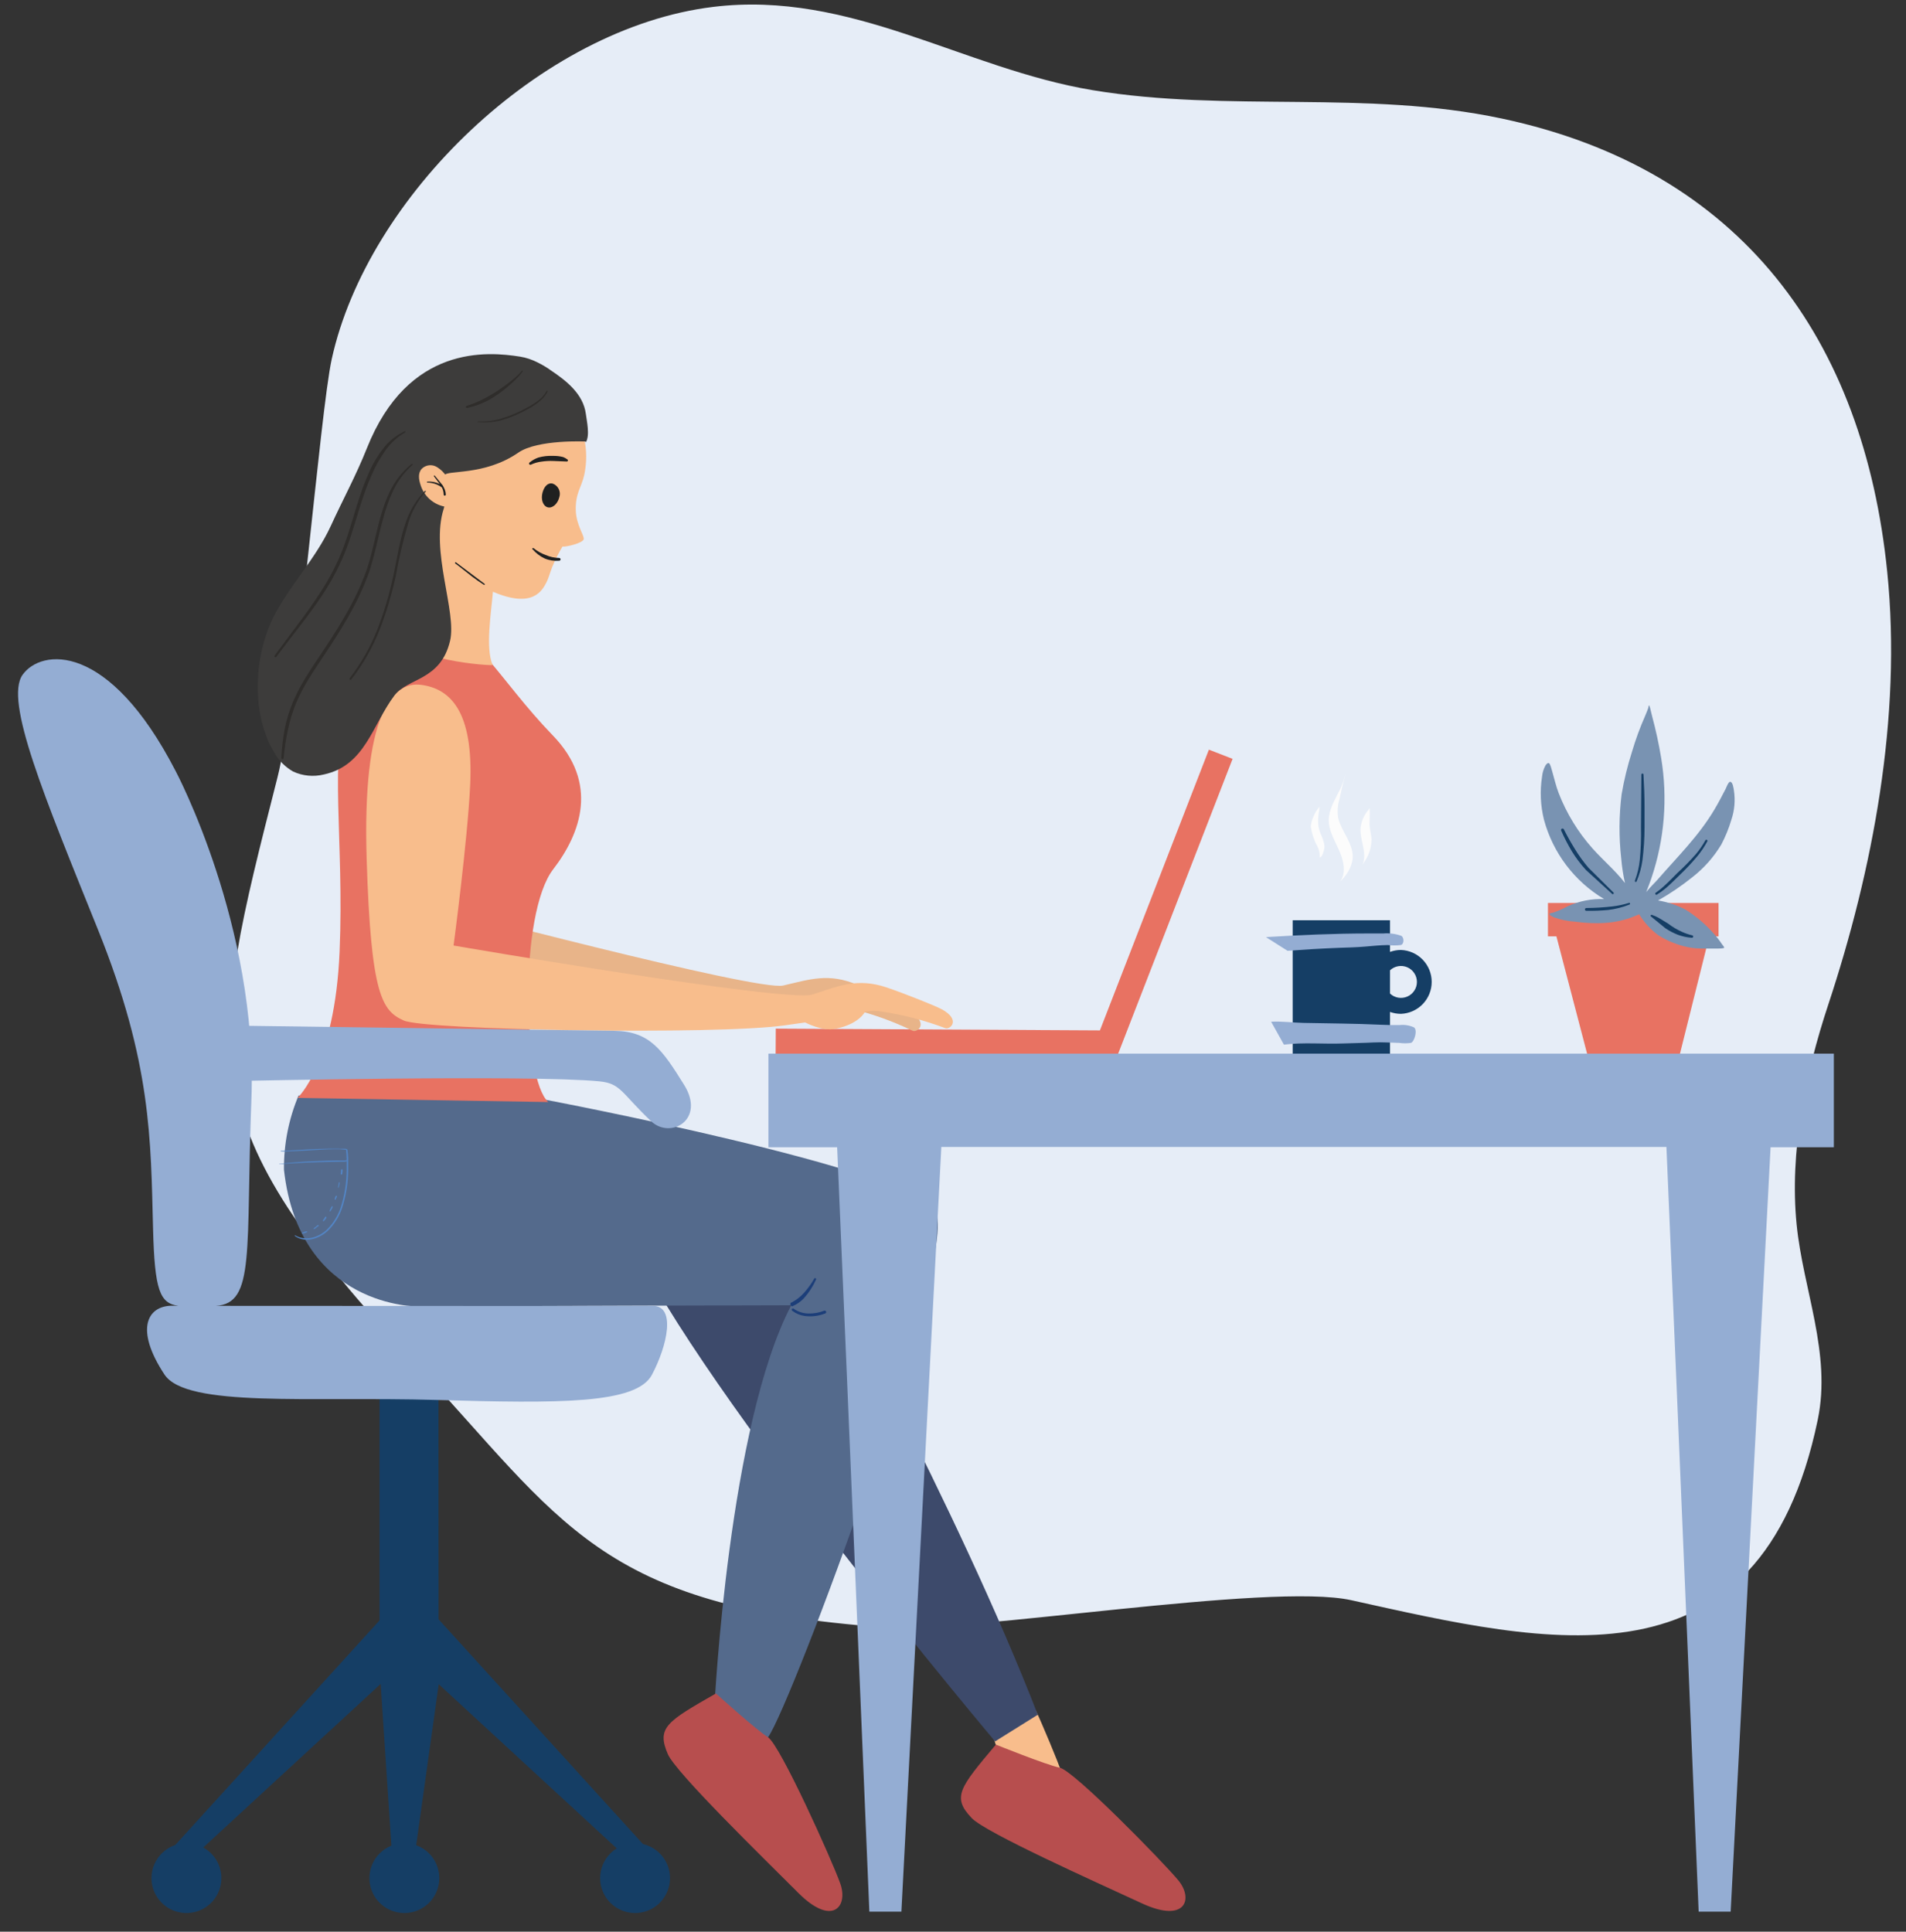 <?xml version="1.0" encoding="UTF-8"?> <svg xmlns="http://www.w3.org/2000/svg" width="3271" height="3315" viewBox="0 0 3271 3315" fill="none"><rect x="0" y="0" width="3271" height="3315" fill="#333333" stroke="none"/> <g clip-path="url(#clip0)"> <path fill-rule="evenodd" clip-rule="evenodd" d="M476.12 1334.41C510.557 1199.49 548.955 709.256 569.356 615.981C630.647 337.592 927.671 47.861 1223.95 11.825C1460.58 -16.924 1652.46 117.661 1875.13 154.746C2107.28 193.343 2344.6 153.861 2577.46 203.451C2989.93 291.26 3198.56 584.139 3238.76 981.054C3264.3 1231.44 3213.61 1494.42 3137.5 1724.3C3098.03 1843.54 3070.96 1977.32 3083.29 2101.38C3094.41 2213.13 3143.25 2322.43 3119.59 2436.29C3020.88 2911.74 2656.44 2820.75 2319.18 2746.13C2179.11 2714.95 1661.24 2802.99 1517 2792.59C1027.03 2757.32 966.028 2611.81 711.588 2338.54C323.527 1921.78 355.037 1810.9 476.12 1334.41Z" fill="#E6EDF7"></path> <path fill-rule="evenodd" clip-rule="evenodd" d="M2385.5 1705.03C2389.39 1708.69 2394.27 1711.13 2399.54 1712.05C2404.8 1712.97 2410.22 1712.33 2415.13 1710.21C2420.04 1708.09 2424.22 1704.58 2427.15 1700.11C2430.09 1695.65 2431.65 1690.42 2431.65 1685.08C2431.65 1679.73 2430.09 1674.5 2427.15 1670.04C2424.22 1665.57 2420.04 1662.06 2415.13 1659.94C2410.22 1657.82 2404.8 1657.18 2399.54 1658.1C2394.27 1659.02 2389.39 1661.46 2385.5 1665.12V1705.03ZM2385.5 1633.56C2391.51 1631.34 2397.87 1630.21 2404.29 1630.22C2418.46 1630.77 2431.86 1636.79 2441.7 1647.01C2451.53 1657.23 2457.02 1670.86 2457.02 1685.03C2457.02 1699.21 2451.53 1712.84 2441.7 1723.06C2431.86 1733.28 2418.46 1739.29 2404.29 1739.85C2397.88 1739.85 2391.53 1738.74 2385.5 1736.59V1808.56H2218.46V1579.21H2385.5V1633.56Z" fill="#153E65"></path> <path fill-rule="evenodd" clip-rule="evenodd" d="M2209.61 1631.64C2238.51 1629.55 2267.24 1627.8 2296.22 1626.63C2311.59 1626.05 2327.2 1625.8 2342.49 1624.46C2355.6 1623.38 2368.38 1621.96 2381.57 1621.79C2389.01 1622.67 2396.52 1622.67 2403.96 1621.79C2410.14 1620.04 2409.72 1608.6 2404.79 1605.93C2394.89 1602.41 2384.36 1601.05 2373.89 1601.92C2365.54 1601.92 2357.19 1601.92 2348.83 1601.92C2290.37 1601.92 2231.16 1604.51 2172.61 1608.18L2209.61 1631.64ZM2203.43 1792.7C2236.84 1788.44 2271.33 1791.95 2305.07 1790.69C2322.61 1790.03 2340.07 1789.86 2357.6 1788.94C2372.3 1788.19 2386.75 1789.44 2401.37 1789.69C2408.01 1790.65 2414.76 1790.65 2421.41 1789.69C2427.34 1787.69 2433.19 1767.57 2426.59 1763.06C2418.75 1759.5 2410.09 1758.14 2401.53 1759.13C2391.01 1759.13 2380.57 1759.13 2370.13 1758.55C2325.45 1756.38 2280.85 1756.38 2236.5 1755.38C2218.13 1754.96 2199.92 1752.37 2181.47 1753.37L2203.43 1792.7Z" fill="#94ADD3"></path> <path fill-rule="evenodd" clip-rule="evenodd" d="M2264.9 1471.92C2265.36 1464.93 2263.83 1457.95 2260.47 1451.8C2254.91 1441.39 2251.21 1430.09 2249.53 1418.4C2250.83 1407.28 2255.06 1396.7 2261.81 1387.76L2263.65 1385.34C2263.65 1385.34 2264.4 1383.92 2264.4 1384.34C2264.27 1388.61 2263.77 1392.85 2262.9 1397.03C2261.85 1404.34 2261.85 1411.76 2262.9 1419.07C2264.82 1431.43 2274.09 1442.7 2272.75 1455.73C2272 1460.45 2270.47 1465.02 2268.24 1469.25L2264.9 1471.92ZM2338.64 1483.44C2347 1460.9 2332.05 1440.53 2335.3 1417.82C2336.6 1410.12 2339.44 1402.77 2343.66 1396.2C2344.99 1394.11 2346.66 1392.27 2348.08 1390.27L2349.42 1388.1C2349.42 1387.68 2350.25 1386.34 2350.34 1386.84C2351.42 1395.61 2350.34 1404.96 2350.34 1413.9C2350.34 1422.83 2353.59 1431.93 2353.76 1441.11C2353.58 1453.96 2349.69 1466.49 2342.57 1477.18L2338.64 1483.44ZM2300.56 1511.83C2308.91 1500.06 2306.74 1483.61 2302.57 1470.67C2295.05 1447.63 2276.93 1425.42 2280.94 1399.87C2283.52 1383.17 2293.55 1367.56 2300.81 1352.61C2303.18 1347.49 2305.13 1342.18 2306.66 1336.75C2307.16 1335.16 2307.58 1333.58 2307.99 1331.99C2308.41 1330.4 2308.83 1329.07 2308.66 1329.82C2305.07 1343.35 2301.73 1356.79 2298.97 1370.48C2295.58 1381.27 2294.75 1392.71 2296.55 1403.88C2302.23 1427.76 2324.7 1449.46 2321.11 1475.68C2319.83 1482.93 2317.19 1489.87 2313.34 1496.14C2309.8 1502.01 2305.5 1507.4 2300.56 1512.17L2299.89 1513.08L2300.31 1512.42L2300.56 1511.83Z" fill="#FCFCFC"></path> <path fill-rule="evenodd" clip-rule="evenodd" d="M2671.04 1606.85H2656.51V1549.57H2949.32V1606.85H2933.37L2883.01 1808.56H2723.82L2671.04 1606.85Z" fill="#E87262"></path> <path fill-rule="evenodd" clip-rule="evenodd" d="M2788.72 1515.34C2785.61 1501.45 2783.46 1487.36 2782.28 1473.17C2778.16 1436.6 2778.39 1399.66 2782.95 1363.13C2787.16 1338.42 2793.11 1314.04 2800.74 1290.16C2806.94 1269.1 2814.5 1248.46 2823.37 1228.38C2825.29 1223.95 2827.05 1219.44 2828.72 1214.93C2829.22 1213.51 2828.72 1210.84 2830.39 1210.59C2831 1211.99 2831.47 1213.44 2831.81 1214.93C2833.06 1219.69 2834.06 1224.45 2835.32 1229.21C2841.66 1252.67 2846.82 1276.44 2850.77 1300.43C2862.3 1369.61 2856.56 1440.56 2834.06 1506.99C2831.22 1515.34 2828.3 1523.02 2825.13 1530.87C2831.81 1522.52 2839.83 1515.09 2844.92 1509.24C2879.08 1469.92 2915.08 1434.85 2941.97 1389.68C2948.98 1377.99 2955.16 1365.89 2961.51 1353.78C2962.35 1352.11 2966.19 1341.51 2969.19 1341.67C2973.95 1341.67 2975.21 1353.86 2975.71 1356.79C2978.25 1373.6 2976.73 1390.77 2971.28 1406.88C2966.95 1421.52 2961.18 1435.7 2954.08 1449.21C2941.03 1470.98 2924.03 1490.12 2903.97 1505.65C2885.57 1520.41 2866.02 1533.67 2845.51 1545.31C2849.05 1545.83 2852.56 1546.53 2856.03 1547.4C2868.71 1550.29 2880.95 1554.84 2892.44 1560.92C2910.4 1572.02 2926.61 1585.73 2940.55 1601.58C2945.82 1607.31 2950.63 1613.45 2954.91 1619.95C2955.66 1621.12 2959 1624.71 2959 1626.21C2959 1627.72 2950.24 1627.8 2949.57 1627.8C2939.46 1627.8 2929.36 1627.8 2919.33 1627.8C2909.3 1627.69 2899.31 1626.34 2889.6 1623.79C2874.29 1619.84 2859.67 1613.56 2846.26 1605.17C2832.96 1595.39 2821.7 1583.11 2813.1 1569.02L2804.75 1572.45C2772.43 1585.8 2737.94 1586.22 2703.19 1581.71C2690.83 1580.89 2678.64 1578.39 2666.95 1574.28C2665.03 1573.36 2658.6 1570.78 2659.1 1567.77C2661.43 1567.03 2663.8 1566.42 2666.2 1565.93C2674.81 1562.86 2683.19 1559.15 2691.25 1554.83C2710.6 1546.16 2731.7 1542.07 2752.89 1542.89C2702.17 1512.64 2665.18 1463.87 2649.74 1406.88C2643.71 1382.64 2642.58 1357.43 2646.4 1332.74C2647.04 1326.1 2649 1319.66 2652.17 1313.79C2653 1312.37 2656.01 1308.36 2658.35 1309.7C2660.68 1311.03 2662.94 1320.88 2663.86 1323.89C2667.45 1336.25 2670.29 1348.94 2674.88 1360.88C2688.47 1395.97 2708.27 1428.32 2733.34 1456.39C2751.55 1476.68 2772.1 1493.88 2788.72 1515.34Z" fill="#7993B2"></path> <path fill-rule="evenodd" clip-rule="evenodd" d="M2808.68 1512.5C2813.6 1500.92 2816.97 1488.73 2818.7 1476.27C2821.04 1457.68 2822.24 1438.97 2822.29 1420.24C2822.29 1408.14 2822.29 1395.95 2822.29 1383.84C2822.29 1365.64 2821.45 1347.44 2820.45 1329.24C2820.45 1329 2820.4 1328.76 2820.31 1328.54C2820.22 1328.33 2820.08 1328.13 2819.91 1327.97C2819.74 1327.8 2819.53 1327.67 2819.31 1327.59C2819.09 1327.51 2818.85 1327.47 2818.61 1327.48C2818.37 1327.49 2818.14 1327.55 2817.92 1327.65C2817.7 1327.76 2817.5 1327.9 2817.34 1328.08C2817.18 1328.26 2817.05 1328.47 2816.97 1328.69C2816.89 1328.92 2816.85 1329.16 2816.86 1329.4L2816.19 1420.16C2816.61 1438.69 2815.91 1457.23 2814.11 1475.68C2812.91 1487.85 2810.1 1499.82 2805.75 1511.25C2805.6 1511.65 2805.61 1512.09 2805.76 1512.49C2805.91 1512.89 2806.21 1513.22 2806.59 1513.42C2806.99 1513.56 2807.43 1513.54 2807.81 1513.37C2808.2 1513.2 2808.51 1512.89 2808.68 1512.5V1512.5ZM2769.01 1531.7L2726.08 1489.21C2717.61 1479.28 2709.93 1468.69 2703.11 1457.56C2696.26 1446.54 2689.83 1435.27 2683.82 1423.25C2683.53 1422.65 2683.02 1422.19 2682.39 1421.97C2681.76 1421.75 2681.08 1421.79 2680.48 1422.08C2680.18 1422.21 2679.9 1422.41 2679.67 1422.65C2679.45 1422.89 2679.27 1423.18 2679.15 1423.49C2679.04 1423.8 2678.98 1424.13 2679 1424.46C2679.01 1424.79 2679.09 1425.12 2679.23 1425.42C2684.6 1437.65 2690.73 1449.53 2697.6 1460.99C2704.65 1472.41 2712.76 1483.14 2721.82 1493.05L2766.67 1533.96C2766.98 1534.26 2767.4 1534.44 2767.84 1534.44C2768.27 1534.44 2768.69 1534.26 2769.01 1533.96C2769.15 1533.81 2769.27 1533.63 2769.35 1533.44C2769.43 1533.25 2769.48 1533.04 2769.48 1532.83C2769.48 1532.62 2769.43 1532.41 2769.35 1532.22C2769.27 1532.03 2769.15 1531.85 2769.01 1531.7V1531.7ZM2843.5 1535.13C2849.4 1531.53 2854.99 1527.46 2860.21 1522.94C2867.97 1516.26 2875.16 1508.83 2882.42 1501.81C2893.35 1491.43 2903.67 1480.41 2913.32 1468.83C2919.71 1461.06 2925.3 1452.67 2930.03 1443.79C2930.24 1443.35 2930.28 1442.85 2930.14 1442.39C2930 1441.92 2929.69 1441.53 2929.27 1441.28C2929.06 1441.17 2928.83 1441.09 2928.58 1441.07C2928.34 1441.04 2928.1 1441.06 2927.86 1441.13C2927.63 1441.2 2927.41 1441.32 2927.23 1441.47C2927.04 1441.63 2926.88 1441.82 2926.77 1442.03C2922.02 1450.61 2916.43 1458.7 2910.07 1466.16C2900.26 1477.29 2889.86 1487.88 2878.91 1497.89C2871.82 1504.99 2864.72 1512.42 2857.2 1519.26C2852.37 1523.88 2847.18 1528.09 2841.67 1531.87C2841.21 1532.16 2840.89 1532.61 2840.77 1533.14C2840.66 1533.66 2840.75 1534.21 2841.04 1534.67C2841.33 1535.12 2841.78 1535.44 2842.31 1535.56C2842.83 1535.68 2843.38 1535.58 2843.84 1535.29L2843.5 1535.13ZM2795.15 1549.57C2785.82 1552.51 2776.22 1554.52 2766.5 1555.58C2751.83 1557.26 2737.08 1558.15 2722.32 1558.25C2721.69 1558.28 2721.1 1558.54 2720.66 1558.99C2720.23 1559.44 2719.98 1560.05 2719.98 1560.68C2719.98 1561.3 2720.23 1561.89 2720.67 1562.33C2721.11 1562.77 2721.7 1563.01 2722.32 1563.01C2734.81 1563.25 2747.3 1562.77 2759.74 1561.59C2772.31 1560.14 2784.64 1557.02 2796.4 1552.33C2796.81 1552.16 2797.14 1551.84 2797.31 1551.43C2797.48 1551.02 2797.48 1550.57 2797.32 1550.16C2797.21 1549.97 2797.08 1549.82 2796.91 1549.69C2796.74 1549.56 2796.56 1549.47 2796.35 1549.41C2796.15 1549.36 2795.94 1549.34 2795.73 1549.37C2795.53 1549.4 2795.33 1549.47 2795.15 1549.57V1549.57ZM2833.73 1573.03L2857.78 1592.74C2864.57 1597.36 2871.85 1601.19 2879.5 1604.17C2887.17 1607.02 2895.22 1608.73 2903.38 1609.27C2903.66 1609.31 2903.94 1609.29 2904.21 1609.22C2904.47 1609.15 2904.73 1609.03 2904.95 1608.86C2905.17 1608.7 2905.35 1608.49 2905.49 1608.25C2905.63 1608.01 2905.73 1607.75 2905.76 1607.47C2905.8 1607.2 2905.79 1606.92 2905.72 1606.65C2905.65 1606.38 2905.53 1606.13 2905.36 1605.91C2905.19 1605.69 2904.98 1605.5 2904.75 1605.36C2904.51 1605.22 2904.24 1605.13 2903.97 1605.09C2898 1603.68 2892.18 1601.7 2886.6 1599.17C2878.24 1595.48 2870.36 1590.79 2863.13 1585.22C2857.7 1582.13 2852.52 1578.46 2846.93 1575.37C2843.14 1573.18 2839.14 1571.39 2834.98 1570.03C2834.79 1569.93 2834.59 1569.88 2834.37 1569.87C2834.16 1569.86 2833.95 1569.9 2833.75 1569.97C2833.56 1570.05 2833.38 1570.17 2833.23 1570.33C2833.08 1570.48 2832.97 1570.66 2832.9 1570.86C2832.8 1571.06 2832.75 1571.27 2832.74 1571.49C2832.73 1571.71 2832.76 1571.93 2832.84 1572.13C2832.92 1572.33 2833.04 1572.52 2833.19 1572.67C2833.34 1572.83 2833.53 1572.95 2833.73 1573.03V1573.03Z" fill="#153E65"></path> <path fill-rule="evenodd" clip-rule="evenodd" d="M1887.65 1768.24L2074.65 1286.49L2115.32 1302.27L1917.47 1811.99L1331.1 1808.81L1331.35 1765.23L1887.65 1768.24Z" fill="#E87262"></path> <path fill-rule="evenodd" clip-rule="evenodd" d="M1705.42 2984.04C1708.85 2991.56 1710.6 3004.33 1716.03 3010.68C1721.31 3014.99 1727.34 3018.3 1733.82 3020.45C1753.13 3029.38 1773.79 3035.02 1794.95 3037.15C1801.57 3038.1 1807.93 3040.37 1813.66 3043.82C1814.83 3044.41 1819.42 3046.83 1820.84 3046.16C1822.26 3045.49 1820.43 3043.16 1820.43 3042.99C1819.84 3040.07 1821.85 3041.65 1820.93 3038.81C1816.67 3026.37 1787.52 2955.32 1777.75 2935.79C1772.74 2925.43 1728.06 2903.56 1714.28 2904.23" fill="#F8BD8C"></path> <path fill-rule="evenodd" clip-rule="evenodd" d="M1393.32 2135.02C1393.32 2135.02 1643.29 2586.87 1781 2942.63L1707.76 2988.39C1707.76 2988.39 1204.82 2392.34 1081.39 2126.67" fill="#3D4A6B"></path> <path fill-rule="evenodd" clip-rule="evenodd" d="M935.4 1887.13C935.4 1887.13 1563.95 2006.1 1605.37 2078.33C1646.79 2150.55 1359.08 2923.77 1318.16 2981.21C1305.04 2999.41 1226.29 2925.77 1226.29 2925.77C1226.29 2925.77 1250.51 2444.94 1357.91 2239.97C1357.91 2239.97 899.571 2241.13 717.589 2241.97C717.589 2241.97 513.725 2245.31 487.334 2007.44C486.903 1963.71 495.43 1920.35 512.389 1880.03" fill="#546A8C"></path> <path fill-rule="evenodd" clip-rule="evenodd" d="M586.3 2006.52C585.84 2006.96 585.446 2007.47 585.131 2008.02C585.096 2008.24 585.096 2008.47 585.131 2008.69C585.131 2010.53 585.131 2012.37 584.63 2014.2C584.606 2014.38 584.619 2014.56 584.665 2014.73C584.711 2014.9 584.791 2015.06 584.9 2015.2C585.009 2015.34 585.144 2015.45 585.299 2015.54C585.453 2015.63 585.623 2015.68 585.799 2015.7C585.981 2015.74 586.168 2015.74 586.349 2015.7C586.53 2015.66 586.701 2015.58 586.85 2015.47C586.999 2015.36 587.124 2015.22 587.216 2015.06C587.309 2014.9 587.366 2014.72 587.386 2014.54C587.386 2012.7 587.971 2010.86 588.054 2009.03C588.095 2008.78 588.095 2008.52 588.054 2008.27C587.828 2007.67 587.549 2007.08 587.219 2006.52C587.219 2006.52 587.219 2006.52 587.219 2006.52H586.3ZM581.791 2028.98C581.577 2029.27 581.382 2029.58 581.206 2029.9V2030.57C581.206 2032.82 580.538 2034.99 580.037 2037.16C579.999 2037.26 579.987 2037.37 580 2037.48C580.014 2037.59 580.053 2037.69 580.115 2037.78C580.176 2037.86 580.258 2037.94 580.354 2037.99C580.449 2038.04 580.555 2038.06 580.663 2038.06C580.771 2038.06 580.877 2038.04 580.972 2037.99C581.068 2037.94 581.15 2037.86 581.211 2037.78C581.273 2037.69 581.312 2037.59 581.326 2037.48C581.339 2037.37 581.327 2037.26 581.289 2037.16C581.918 2035.25 582.42 2033.3 582.793 2031.32C582.88 2030.79 582.88 2030.26 582.793 2029.73C582.69 2029.36 582.551 2028.99 582.375 2028.65C582.375 2028.65 582.375 2028.65 582.375 2028.65L581.791 2028.98ZM576.779 2052.27C576.111 2052.27 576.78 2052.27 576.028 2052.27C575.309 2053.97 574.749 2055.73 574.357 2057.53C574.282 2057.78 574.29 2058.05 574.38 2058.29C574.471 2058.53 574.639 2058.73 574.859 2058.87C575.115 2058.94 575.386 2058.92 575.629 2058.81C575.872 2058.71 576.071 2058.52 576.195 2058.29C576.963 2056.77 577.633 2055.21 578.199 2053.61C578.199 2053.61 578.199 2053.61 578.199 2053.19C578.244 2053.1 578.267 2053 578.267 2052.9C578.267 2052.8 578.244 2052.7 578.199 2052.61C578.199 2052.02 578.199 2052.61 577.698 2052.11L576.779 2052.27ZM570.182 2069.64L569.096 2070.31C569.058 2070.5 569.058 2070.7 569.096 2070.89C567.76 2072.81 566.924 2074.98 565.755 2077.07C565.578 2077.28 565.482 2077.55 565.482 2077.82C565.482 2078.1 565.578 2078.36 565.755 2078.57C565.966 2078.75 566.232 2078.85 566.507 2078.85C566.782 2078.85 567.048 2078.75 567.259 2078.57C568.54 2076.55 569.711 2074.46 570.766 2072.31C570.803 2072.15 570.803 2071.98 570.766 2071.81C570.806 2071.31 570.806 2070.81 570.766 2070.31V2069.89C570.766 2069.89 570.265 2069.47 570.182 2069.97V2069.64ZM559.408 2087.84C558.824 2087.84 558.74 2087.84 558.239 2088.26C557.738 2088.68 555.817 2092.27 554.313 2094.02C554.125 2094.22 554.024 2094.49 554.032 2094.76C554.04 2095.03 554.156 2095.29 554.355 2095.48C554.554 2095.67 554.821 2095.77 555.095 2095.76C555.369 2095.76 555.628 2095.64 555.817 2095.44C557.491 2093.86 558.951 2092.06 560.16 2090.1C560.225 2089.77 560.225 2089.43 560.16 2089.09C560.16 2088.43 560.16 2088.68 559.575 2088.09V2087.68L559.408 2087.84ZM546.714 2102.45H545.294C545.294 2102.45 545.294 2102.45 544.793 2102.87L538.863 2107.55C538.736 2107.6 538.624 2107.69 538.534 2107.79C538.445 2107.9 538.381 2108.02 538.347 2108.16C538.312 2108.29 538.309 2108.43 538.336 2108.57C538.364 2108.71 538.422 2108.83 538.507 2108.94C538.591 2109.05 538.699 2109.14 538.823 2109.21C538.947 2109.27 539.084 2109.3 539.222 2109.3C539.361 2109.31 539.499 2109.28 539.625 2109.22C539.75 2109.16 539.861 2109.07 539.949 2108.97C541.953 2107.46 544.041 2105.96 545.962 2104.29H546.463L547.047 2102.95C547.047 2102.95 547.047 2102.95 547.047 2102.54C547.047 2102.12 546.797 2102.37 546.714 2102.45V2102.45ZM527.17 2113.14C526.561 2113.06 525.943 2113.06 525.333 2113.14C523.042 2113.63 520.824 2114.42 518.736 2115.48C518.536 2115.54 518.371 2115.69 518.277 2115.88C518.184 2116.06 518.168 2116.28 518.234 2116.48C518.301 2116.68 518.444 2116.84 518.632 2116.94C518.82 2117.03 519.037 2117.05 519.237 2116.98C521.521 2116.56 523.758 2115.91 525.918 2115.06C526.426 2114.75 526.901 2114.38 527.338 2113.97C527.374 2113.91 527.394 2113.84 527.394 2113.77C527.394 2113.69 527.374 2113.62 527.338 2113.56L527.17 2113.14V2113.14ZM594.903 1990.91V1989.82C594.903 1984.23 594.402 1978.72 593.817 1973.12H592.815C591.154 1972.87 589.481 1972.71 587.803 1972.62C586.3 1972.62 584.63 1972.21 582.793 1972.12C580.955 1972.04 576.278 1972.12 572.52 1972.12C559.575 1972.12 542.705 1973.54 527.087 1974.38C511.47 1975.21 499.276 1975.71 490.674 1975.88C487.899 1976.19 485.097 1976.19 482.322 1975.88C481.821 1975.88 481.654 1975.88 481.404 1975.46C481.153 1975.04 481.404 1975.46 481.404 1975.46C481.72 1975.26 482.056 1975.09 482.406 1974.96C483.241 1974.96 484.577 1974.96 486.164 1974.96L505.206 1973.88C513.557 1973.29 523.245 1972.71 533.1 1972.21C542.955 1971.7 552.226 1971.54 560.995 1971.29C569.764 1971.04 576.779 1971.29 582.542 1971.29H587.219C589.056 1971.29 590.643 1971.29 591.896 1971.29C593.152 1971.28 594.389 1971.59 595.487 1972.21C595.869 1972.46 596.139 1972.85 596.239 1973.29C596.907 1977.97 597.324 1982.56 597.575 1987.23C597.575 1994.16 597.575 2001.18 597.575 2008.11C597.436 2030.29 593.858 2052.31 586.969 2073.4C582.203 2087.56 574.261 2100.44 563.751 2111.05C556.167 2118.54 546.704 2123.85 536.358 2126.42C530.104 2127.96 523.569 2127.96 517.316 2126.42C513.19 2125.35 509.307 2123.51 505.874 2120.99C505.756 2120.86 505.691 2120.7 505.691 2120.53C505.691 2120.36 505.756 2120.19 505.874 2120.07C506.005 2119.97 506.167 2119.91 506.333 2119.91C506.499 2119.91 506.661 2119.97 506.792 2120.07C510.271 2122.14 514.088 2123.58 518.067 2124.33C524.009 2125.53 530.143 2125.38 536.023 2123.91C545.855 2121.41 554.829 2116.31 561.997 2109.13C572.163 2098.76 579.869 2086.23 584.546 2072.48C591.273 2051.68 594.767 2029.97 594.903 2008.11C594.903 2003.01 594.903 1997.92 594.903 1992.83C593.9 1992.83 592.981 1993.41 591.896 1993.58C589.223 1993.58 586.551 1993.58 583.544 1993.58C559.241 1994 534.938 1994.66 510.718 1995.92C500.278 1996.5 489.839 1997 479.483 1997.75H479.065V1997.34C488.67 1996.25 498.274 1995.25 507.878 1994.5C517.483 1993.75 527.171 1993.16 536.859 1992.74C554.23 1991.99 571.601 1991.33 588.973 1991.49C589.945 1991.41 590.923 1991.41 591.896 1991.49C592.871 1991.18 593.881 1990.98 594.903 1990.91Z" fill="#5385C5"></path> <path fill-rule="evenodd" clip-rule="evenodd" d="M1709.1 2993.9C1709.1 2993.9 1794.7 3028.47 1818.84 3033.56C1842.97 3038.65 1994.64 3193.78 2021.78 3226.34C2048.92 3258.9 2034.48 3300.9 1959.9 3266.42C1879.47 3229.18 1691.47 3145.1 1667.59 3119.97C1633.35 3084.07 1646.62 3068.12 1709.1 2993.9Z" fill="#B74E4E"></path> <path fill-rule="evenodd" clip-rule="evenodd" d="M1228.63 2906.15C1228.63 2906.15 1297.11 2968.1 1317.99 2981.29C1338.87 2994.48 1427.81 3192.27 1442.01 3232.18C1456.21 3272.09 1428.15 3306.58 1370.1 3248.47C1307.38 3185.76 1159.89 3042.07 1146.11 3010.26C1126.48 2964.68 1144.44 2954.32 1228.63 2906.15Z" fill="#B74E4E"></path> <path fill-rule="evenodd" clip-rule="evenodd" d="M737.885 1553.16C737.885 1553.16 665.81 1657.69 701.304 1677.65C736.799 1697.6 1173.59 1745.61 1291.6 1739.93L1327.34 1738.01C1327.34 1738.01 1355.07 1756.21 1378.21 1753.54C1419.96 1748.7 1431.24 1728.49 1431.24 1728.49C1441.45 1727.57 1451.75 1728.51 1461.64 1731.25C1497.67 1740.12 1532.69 1752.71 1566.12 1768.82C1573.8 1772.33 1594.76 1757.38 1562.86 1736.01C1553.42 1729.58 1503.81 1704.37 1472.58 1690.59C1422.47 1668.71 1389.06 1680.9 1344.05 1691.26C1299.03 1701.61 737.885 1553.16 737.885 1553.16Z" fill="#E8B489"></path> <path fill-rule="evenodd" clip-rule="evenodd" d="M510.551 1884.12C510.551 1884.12 574.692 1825.68 582.793 1633.06C590.894 1440.45 563.751 1303.27 597.157 1193.48C625.804 1099.38 639.584 1048.12 730.199 1056.97C806.784 1064.4 855.474 1165.93 948.595 1261.94C1027.94 1343.76 997.118 1429.76 949.347 1491.8C890.885 1567.94 896.731 1852.06 940.995 1891.22" fill="#E87262"></path> <path fill-rule="evenodd" clip-rule="evenodd" d="M735.46 912.61C727.346 889.247 723.527 864.61 724.186 839.888C724.186 839.888 670.234 633.162 818.81 633.663C967.386 634.164 1020.84 731.766 1002.55 815.425C998.036 836.048 986.928 846.901 988.181 876.959C989.183 900.67 1002.3 918.12 1001.79 924.966C1001.29 931.813 970.81 939.077 965.298 937.908C958.509 949.214 952.59 961.021 947.592 973.225C943.249 984.747 940.911 993.597 937.821 999.358C930.722 1012.8 914.937 1045.11 845.953 1015.47C843.113 1050.37 832.757 1112.07 845.452 1141.21C846.203 1142.88 695.122 1134.7 676.581 1082.77C676.832 1082.68 736.295 971.054 735.46 912.61Z" fill="#F8BD8C"></path> <path fill-rule="evenodd" clip-rule="evenodd" d="M914.27 942.833C919.887 949.392 926.833 954.685 934.648 958.362C942.56 961.674 951.157 963.02 959.703 962.287C960.018 962.276 960.327 962.202 960.612 962.07C960.897 961.937 961.153 961.748 961.364 961.514C961.574 961.28 961.735 961.006 961.837 960.709C961.94 960.411 961.98 960.096 961.958 959.782C961.915 959.169 961.642 958.595 961.192 958.177C960.742 957.758 960.15 957.526 959.536 957.528C951.65 957.4 943.87 955.697 936.652 952.518C929.109 949.827 922.077 945.875 915.857 940.829C915.586 940.589 915.234 940.461 914.872 940.471C914.51 940.482 914.166 940.631 913.91 940.887C913.654 941.143 913.505 941.487 913.494 941.848C913.484 942.21 913.612 942.562 913.853 942.833H914.27Z" fill="#1F2020"></path> <path fill-rule="evenodd" clip-rule="evenodd" d="M778.389 1622.62C778.389 1622.62 802.275 1443.45 806.868 1347.6C812.881 1220.53 772.793 1181.95 722.85 1175.27C672.907 1168.59 621.545 1226.71 629.228 1473.84C636.494 1708.62 655.787 1734.59 692.868 1751.28C729.949 1767.98 1229.29 1776.33 1346.38 1759.63L1381.8 1754.62C1381.8 1754.62 1411.03 1770.32 1433.83 1765.56C1474.92 1757.21 1484.52 1736.17 1484.52 1736.17C1494.6 1734.3 1504.93 1734.3 1515 1736.17C1551.69 1741.87 1587.68 1751.35 1622.41 1764.48C1630.26 1767.32 1649.88 1750.53 1616.23 1732C1606.29 1726.57 1554.59 1705.78 1522.27 1694.76C1470.82 1677.31 1438.75 1692.42 1394.32 1706.7C1349.89 1720.98 778.389 1622.62 778.389 1622.62Z" fill="#F8BD8C"></path> <path fill-rule="evenodd" clip-rule="evenodd" d="M1006.06 757.733C1006.06 757.733 922.539 753.559 889.132 777.02C830.671 817.18 766.196 806.075 763.189 815.593C754.837 841.309 767.448 854.835 761.602 872.785C738.134 944.839 784.236 1049.87 772.376 1099.8C756.174 1168.26 699.716 1163.17 676.916 1193.48C638.916 1243.99 626.806 1313.71 555.817 1329.07C538.192 1333.44 519.604 1331.67 503.119 1324.06C489.724 1316.47 478.641 1305.39 471.048 1292C430.794 1226.79 435.47 1126.1 469.211 1059.22C497.189 1004.03 541.787 959.033 567.594 902.759C588.556 857.089 611.189 815.593 629.479 769.589C700.468 590.666 837.519 603.273 892.64 612.04C975.739 625.566 1011.98 742.454 1006.06 757.733Z" fill="#3D3C3B"></path> <path fill-rule="evenodd" clip-rule="evenodd" d="M773.629 838.304C772.724 830.845 770.152 823.686 766.104 817.356C762.056 811.025 756.636 805.687 750.245 801.734C746.163 799.093 741.297 797.934 736.463 798.45C731.628 798.967 727.117 801.129 723.686 804.573C716.754 812.338 718.842 823.442 721.849 832.543C725.177 843.162 731.705 852.494 740.54 859.264C749.375 866.034 760.085 869.911 771.207 870.365" fill="#F8BD8C"></path> <path fill-rule="evenodd" clip-rule="evenodd" d="M755.005 830.957L744.899 817.598C744.8 817.519 744.718 817.42 744.659 817.308C744.6 817.196 744.565 817.072 744.556 816.946C744.547 816.82 744.564 816.693 744.607 816.573C744.649 816.454 744.716 816.345 744.803 816.252C744.889 816.16 744.994 816.086 745.11 816.036C745.227 815.986 745.352 815.961 745.479 815.962C745.606 815.963 745.731 815.99 745.847 816.042C745.963 816.093 746.066 816.168 746.152 816.262L759.765 832.96C761.205 835.325 762.435 837.811 763.44 840.391C764.442 843.066 765.006 845.885 765.11 848.74C765.11 848.981 765.062 849.22 764.97 849.443C764.878 849.666 764.743 849.868 764.572 850.039C764.401 850.21 764.198 850.345 763.976 850.437C763.753 850.53 763.514 850.577 763.273 850.577C763.028 850.589 762.784 850.55 762.555 850.462C762.327 850.374 762.12 850.239 761.947 850.066C761.774 849.893 761.639 849.685 761.551 849.457C761.463 849.229 761.424 848.985 761.435 848.74C761.408 846.281 761.042 843.837 760.35 841.476C759.858 839.768 759.186 838.117 758.345 836.55C755.806 834.525 752.994 832.867 749.993 831.624C744.701 829.397 739.031 828.207 733.29 828.118C733.091 828.118 732.9 828.039 732.759 827.898C732.618 827.757 732.539 827.566 732.539 827.366C732.539 827.167 732.618 826.976 732.759 826.835C732.9 826.694 733.091 826.615 733.29 826.615C738.18 826.231 743.099 826.712 747.822 828.034C750.324 828.72 752.735 829.701 755.005 830.957V830.957Z" fill="#1F2020"></path> <path fill-rule="evenodd" clip-rule="evenodd" d="M831.422 1001.78L782.398 964.961C782.156 964.861 781.887 964.846 781.635 964.917C781.383 964.989 781.162 965.143 781.008 965.355C780.854 965.566 780.776 965.824 780.785 966.085C780.795 966.347 780.892 966.598 781.062 966.797C791 973.978 800.354 981.993 810.125 989.424C816.64 994.433 823.405 999.025 830.337 1003.45C830.43 1003.54 830.54 1003.62 830.662 1003.67C830.784 1003.72 830.914 1003.75 831.046 1003.75C831.178 1003.75 831.309 1003.72 831.431 1003.67C831.552 1003.62 831.663 1003.54 831.756 1003.45C831.863 1003.33 831.939 1003.18 831.98 1003.02C832.021 1002.86 832.026 1002.7 831.993 1002.53C831.961 1002.37 831.894 1002.22 831.795 1002.09C831.696 1001.96 831.568 1001.85 831.422 1001.78V1001.78Z" fill="#1F2020"></path> <path fill-rule="evenodd" clip-rule="evenodd" d="M895.229 636.837C892.293 640.316 889.111 643.581 885.708 646.606C880.53 651.281 874.935 655.456 869.507 659.547C857.129 669.165 843.843 677.554 829.836 684.594C820.564 689.456 810.862 693.453 800.856 696.534C800.613 696.581 800.382 696.679 800.18 696.822C799.977 696.964 799.808 697.148 799.681 697.361C799.555 697.574 799.476 697.811 799.448 698.057C799.42 698.303 799.444 698.552 799.52 698.788C799.578 699.025 799.683 699.248 799.829 699.443C799.974 699.639 800.157 699.804 800.367 699.929C800.577 700.053 800.809 700.134 801.051 700.168C801.293 700.201 801.538 700.186 801.774 700.124C814.979 697.238 827.714 692.517 839.608 686.097C851.262 679.431 862.228 671.628 872.346 662.803C877.524 658.294 882.869 653.535 887.713 648.442C891.016 645.117 894.059 641.545 896.816 637.755C896.923 637.655 897.007 637.532 897.062 637.395C897.116 637.259 897.14 637.112 897.131 636.965C897.122 636.819 897.082 636.676 897.011 636.546C896.941 636.417 896.844 636.305 896.725 636.218C896.607 636.131 896.471 636.07 896.327 636.042C896.183 636.013 896.034 636.016 895.891 636.052C895.748 636.087 895.615 636.153 895.5 636.245C895.386 636.338 895.294 636.454 895.229 636.587V636.837ZM938.073 670.985C935.276 676.239 931.507 680.914 926.965 684.761C920.073 690.556 912.501 695.49 904.416 699.456C888.928 708.239 872.403 715.054 855.225 719.744C843.725 722.702 831.835 723.856 819.981 723.168C819.861 723.166 819.745 723.207 819.653 723.284C819.561 723.36 819.5 723.467 819.48 723.585C819.467 723.646 819.469 723.71 819.484 723.771C819.5 723.831 819.528 723.888 819.568 723.936C819.609 723.984 819.659 724.022 819.716 724.048C819.773 724.074 819.835 724.087 819.898 724.086C834.915 725.775 850.119 724.383 864.579 719.995C878.906 715.428 892.729 709.413 905.836 702.044C914.024 697.831 921.655 692.615 928.552 686.515C933.195 682.375 937.044 677.423 939.911 671.904C940.027 671.648 940.04 671.358 939.946 671.093C939.853 670.828 939.661 670.61 939.41 670.484C939.164 670.392 938.893 670.392 938.648 670.484C938.402 670.576 938.198 670.754 938.073 670.985V670.985ZM694.372 740.2C682.734 745.686 672.247 753.336 663.471 762.743C650.891 777.275 640.636 793.667 633.071 811.335C627.392 823.942 622.548 836.8 618.122 849.742C608.016 879.882 600.166 910.691 588.974 940.497C578.48 967.709 565.037 993.69 548.887 1017.98C525.335 1054.55 497.775 1088.45 471.55 1124.76C471.348 1124.95 471.188 1125.18 471.085 1125.43C470.982 1125.68 470.936 1125.96 470.952 1126.23C470.969 1126.5 471.046 1126.77 471.179 1127.01C471.311 1127.25 471.495 1127.46 471.719 1127.62C471.942 1127.78 472.198 1127.88 472.468 1127.93C472.738 1127.98 473.015 1127.97 473.279 1127.89C473.544 1127.82 473.787 1127.69 473.994 1127.51C474.201 1127.33 474.364 1127.1 474.473 1126.85C501.198 1090.78 529.344 1057.3 553.313 1020.9C569.743 996.333 583.438 970.044 594.152 942.501C605.511 912.611 613.362 881.719 623.634 851.662C627.977 838.888 632.821 826.197 638.416 813.84C644.579 799.539 652.25 785.937 661.3 773.263C670.201 760.487 681.806 749.827 695.291 742.037C695.521 741.913 695.693 741.703 695.772 741.454C695.85 741.204 695.827 740.934 695.708 740.701C695.654 740.58 695.577 740.47 695.48 740.379C695.383 740.289 695.269 740.218 695.145 740.171C695.021 740.124 694.889 740.103 694.756 740.108C694.623 740.113 694.493 740.144 694.372 740.2V740.2ZM729.115 842.645C714.408 857.661 703.3 875.817 696.627 895.746C685.937 925.302 681.511 958.281 675.331 986.501C668.723 1018.35 659.505 1049.59 647.77 1079.93C635.854 1110.12 619.745 1138.48 599.915 1164.17C599.723 1164.53 599.662 1164.95 599.743 1165.34C599.823 1165.74 600.04 1166.1 600.356 1166.36C600.672 1166.62 601.068 1166.75 601.475 1166.75C601.882 1166.75 602.275 1166.6 602.588 1166.34C622.744 1140.39 639.136 1111.72 651.278 1081.18C663.245 1050.68 672.659 1019.23 679.423 987.169C684.903 956.746 692.041 926.644 700.803 896.998C706.721 877.334 716.837 859.189 730.451 843.814C730.64 843.625 730.746 843.37 730.746 843.104C730.746 842.838 730.64 842.582 730.451 842.394C730.263 842.206 730.008 842.1 729.741 842.1C729.475 842.1 729.22 842.206 729.032 842.394L729.115 842.645ZM706.649 795.973C689.981 809.401 676.706 826.562 667.898 846.068C647.269 889.484 642.843 943.169 626.139 986.418C619.426 1004.07 611.587 1021.28 602.671 1037.93C589.476 1062.98 574.275 1086.94 558.574 1110.82C546.799 1128.69 534.438 1146.39 523.331 1164.76C515.79 1177.08 509.12 1189.91 503.37 1203.16C496.738 1218.56 491.782 1234.63 488.588 1251.09C485.485 1267.46 483.532 1284.03 482.741 1300.68C482.694 1301.2 482.851 1301.72 483.178 1302.12C483.506 1302.53 483.978 1302.79 484.495 1302.85C484.759 1302.88 485.024 1302.85 485.276 1302.77C485.528 1302.69 485.762 1302.56 485.963 1302.39C486.165 1302.22 486.331 1302.01 486.452 1301.77C486.573 1301.54 486.646 1301.28 486.667 1301.02C488.21 1284.63 490.72 1268.35 494.183 1252.26C497.469 1236.21 502.307 1220.52 508.632 1205.42C514.288 1192.4 520.845 1179.79 528.258 1167.68C539.199 1149.39 551.559 1131.78 563.251 1113.91C579.036 1089.86 594.236 1065.74 607.515 1040.52C616.478 1023.65 624.345 1006.22 631.067 988.338C647.269 945.006 652.447 891.821 672.074 847.988C680.04 828.799 692.262 811.67 707.818 797.893C707.922 797.811 708.009 797.709 708.074 797.593C708.139 797.477 708.181 797.35 708.196 797.218C708.212 797.086 708.201 796.953 708.165 796.825C708.129 796.697 708.068 796.578 707.985 796.474C707.903 796.369 707.801 796.283 707.685 796.218C707.569 796.153 707.442 796.112 707.31 796.096C707.178 796.081 707.045 796.091 706.917 796.127C706.789 796.163 706.67 796.224 706.566 796.307L706.649 795.973Z" fill="#2F2D2B"></path> <path fill-rule="evenodd" clip-rule="evenodd" d="M1357.49 2240.22C1358.75 2241.47 1357.49 2241.39 1359.16 2241.8C1359.72 2241.79 1360.25 2241.58 1360.67 2241.22C1367.94 2238.13 1374.46 2233.52 1379.79 2227.69C1388.32 2218.23 1395.29 2207.46 1400.42 2195.8C1400.52 2195.6 1400.58 2195.39 1400.6 2195.17C1400.61 2194.95 1400.59 2194.73 1400.52 2194.52C1400.45 2194.31 1400.34 2194.11 1400.19 2193.95C1400.04 2193.78 1399.87 2193.64 1399.67 2193.55C1399.26 2193.34 1398.78 2193.3 1398.35 2193.44C1397.91 2193.58 1397.54 2193.89 1397.33 2194.3C1392.33 2203.14 1386.36 2211.4 1379.54 2218.93C1373.59 2225.55 1366.49 2231.04 1358.58 2235.12C1357.91 2235.29 1357.31 2235.64 1356.82 2236.13C1355.91 2237.63 1356.82 2236.54 1356.82 2238.3C1356.58 2238.41 1356.38 2238.61 1356.27 2238.85C1356.17 2239.1 1356.15 2239.38 1356.24 2239.63C1356.35 2239.86 1356.53 2240.04 1356.76 2240.15C1356.99 2240.26 1357.25 2240.28 1357.49 2240.22V2240.22ZM1359 2247.48C1359 2248.4 1358.5 2247.98 1359 2248.82C1359.5 2249.65 1359.83 2249.57 1360.33 2249.9C1366.3 2254.33 1373.27 2257.19 1380.63 2258.25C1392.65 2259.93 1404.91 2258.46 1416.2 2253.99C1416.52 2253.88 1416.81 2253.71 1417.06 2253.48C1417.3 2253.26 1417.5 2252.99 1417.64 2252.68C1417.78 2252.38 1417.86 2252.05 1417.87 2251.72C1417.88 2251.38 1417.83 2251.05 1417.71 2250.74C1417.59 2250.43 1417.41 2250.15 1417.18 2249.91C1416.95 2249.67 1416.68 2249.48 1416.38 2249.35C1416.07 2249.22 1415.75 2249.15 1415.42 2249.14C1415.09 2249.14 1414.76 2249.2 1414.45 2249.32C1405.68 2252.76 1396.31 2254.37 1386.89 2254.08C1378.51 2253.85 1370.36 2251.31 1363.34 2246.73C1362.84 2246.31 1362.42 2245.73 1361.84 2245.56C1361.25 2245.39 1361.25 2245.56 1360.42 2245.98C1360.32 2245.88 1360.21 2245.81 1360.09 2245.76C1359.97 2245.71 1359.84 2245.68 1359.71 2245.68C1359.57 2245.68 1359.44 2245.71 1359.32 2245.76C1359.2 2245.81 1359.09 2245.88 1359 2245.98C1358.89 2246.07 1358.8 2246.19 1358.75 2246.32C1358.69 2246.45 1358.66 2246.59 1358.66 2246.73C1358.66 2246.87 1358.69 2247.01 1358.75 2247.14C1358.8 2247.27 1358.89 2247.39 1359 2247.48Z" fill="#1C3E79"></path> <path fill-rule="evenodd" clip-rule="evenodd" d="M948.513 829.869C953.088 831.533 956.833 834.915 958.954 839.296C961.075 843.676 961.404 848.711 959.871 853.33C956.948 864.852 948.096 872.617 940.078 870.613C932.06 868.609 927.968 857.505 930.891 845.983C933.814 834.461 940.496 827.865 948.513 829.869Z" fill="#1F2020"></path> <path fill-rule="evenodd" clip-rule="evenodd" d="M973.484 788.289C971.35 786.645 968.986 785.323 966.468 784.365C960.746 782.871 954.841 782.197 948.93 782.361C940.48 781.948 932.018 782.907 923.875 785.199C918.472 787.099 913.442 789.925 909.009 793.549C908.751 793.686 908.525 793.876 908.345 794.106C908.166 794.336 908.036 794.601 907.965 794.885C907.894 795.168 907.884 795.463 907.934 795.751C907.984 796.038 908.094 796.312 908.257 796.554C908.403 796.815 908.601 797.042 908.839 797.223C909.077 797.403 909.349 797.533 909.639 797.603C909.929 797.674 910.23 797.684 910.524 797.632C910.818 797.581 911.098 797.47 911.347 797.306C917.103 794.625 923.249 792.878 929.554 792.129C935.885 791.208 942.285 790.845 948.679 791.044L972.148 791.962C972.378 792.041 972.621 792.073 972.864 792.056C973.106 792.04 973.344 791.975 973.561 791.866C973.779 791.758 973.972 791.607 974.131 791.423C974.29 791.239 974.41 791.025 974.486 790.793C974.595 790.565 974.655 790.316 974.663 790.063C974.671 789.809 974.627 789.557 974.533 789.322C974.439 789.087 974.297 788.874 974.116 788.696C973.936 788.518 973.72 788.379 973.484 788.289V788.289Z" fill="#1F2020"></path> <path fill-rule="evenodd" clip-rule="evenodd" d="M898.821 615.043C915.562 618.324 931.366 625.282 945.089 635.415C972.065 653.449 1000.79 675.992 1005.39 710.14C1006.97 722.497 1012.74 747.545 1005.39 758.733" fill="#3D3C3B"></path> <path fill-rule="evenodd" clip-rule="evenodd" d="M752.665 2778.9L1108.28 3169.9L1059.67 3173.15L752.916 2890.28C747.905 2925.93 713.663 3170.65 713.663 3170.65H671.905L653.281 2889.78L346.358 3172.74L297.751 3169.48L651.359 2780.74V2369.04H752.498L752.665 2778.9Z" fill="#153E65"></path> <path fill-rule="evenodd" clip-rule="evenodd" d="M407.828 1855.07C407.828 1855.07 910.096 1844.13 1028.36 1855.65C1065.69 1859.24 1065.94 1875.36 1117.55 1924.28C1150.96 1955.59 1211.26 1921.36 1174.01 1861.66C1136.76 1801.97 1115.55 1769.82 1054.41 1768.99C993.279 1768.15 399.811 1760.05 399.811 1760.05" fill="#94ADD3"></path> <path fill-rule="evenodd" clip-rule="evenodd" d="M306.104 2240.88C274.368 2236.79 265.348 2214.33 262.676 2108.8C258.667 1955.59 260.254 1824.01 168.219 1595.58C76.183 1367.14 7.115 1202.58 38.768 1157.99C70.421 1113.41 186.175 1099.55 301.511 1323.39C301.511 1323.39 442.737 1588.56 431.463 1886.13C421.524 2147.62 438.561 2237.29 370.078 2240.97C574.693 2240.97 993.779 2241.47 1120.31 2240.97C1160.31 2240.97 1145.36 2309.18 1118.8 2359.28C1092.24 2409.37 960.623 2408.62 748.909 2402.44C532.351 2396.18 320.135 2416.13 282.302 2358.86C230.689 2280.71 252.904 2240.72 295.581 2240.72L306.104 2240.88Z" fill="#94ADD3"></path> <path fill-rule="evenodd" clip-rule="evenodd" d="M1089.82 3163.05C1101.69 3163.04 1113.29 3166.54 1123.17 3173.12C1133.04 3179.7 1140.74 3189.06 1145.29 3200.02C1149.84 3210.98 1151.03 3223.04 1148.72 3234.67C1146.41 3246.31 1140.7 3257 1132.31 3265.39C1123.92 3273.78 1113.22 3279.49 1101.58 3281.8C1089.94 3284.11 1077.88 3282.92 1066.92 3278.37C1055.96 3273.82 1046.59 3266.12 1040.01 3256.25C1033.43 3246.38 1029.92 3234.78 1029.94 3222.92C1029.96 3207.05 1036.28 3191.83 1047.5 3180.61C1058.73 3169.39 1073.95 3163.07 1089.82 3163.05V3163.05ZM319.967 3163.05C331.83 3163.05 343.427 3166.57 353.29 3173.16C363.153 3179.75 370.839 3189.12 375.375 3200.08C379.911 3211.04 381.094 3223.1 378.773 3234.73C376.453 3246.36 370.733 3257.04 362.339 3265.42C353.944 3273.8 343.252 3279.5 331.614 3281.81C319.977 3284.11 307.917 3282.91 296.962 3278.36C286.006 3273.81 276.646 3266.11 270.067 3256.24C263.488 3246.38 259.985 3234.78 260.002 3222.92C260.024 3207.03 266.352 3191.81 277.595 3180.58C288.838 3169.36 304.078 3163.05 319.967 3163.05V3163.05ZM693.87 3163.05C705.737 3163.04 717.342 3166.54 727.216 3173.12C737.09 3179.7 744.789 3189.06 749.338 3200.02C753.887 3210.98 755.081 3223.04 752.77 3234.67C750.459 3246.31 744.747 3257 736.355 3265.39C727.964 3273.78 717.271 3279.49 705.632 3281.8C693.992 3284.11 681.928 3282.92 670.967 3278.37C660.007 3273.82 650.643 3266.12 644.06 3256.25C637.477 3246.38 633.973 3234.78 633.989 3222.92C634.011 3207.05 640.327 3191.83 651.552 3180.61C662.777 3169.39 677.996 3163.07 693.87 3163.05Z" fill="#153E65"></path> <path fill-rule="evenodd" clip-rule="evenodd" d="M1436.67 1968.78H1318.74V1808.15H3147.17V1968.78H3038.6L2970.11 3280.61H2915.16C2915.16 3280.61 2878.91 2411.04 2859.87 1968.28H1615.47L1546.91 3280.61H1491.95C1491.95 3280.61 1455.79 2411.54 1436.67 1968.78Z" fill="#94ADD3"></path> </g> <defs> <clipPath id="clip0"> <rect width="3271" height="3315" fill="white"></rect> </clipPath> </defs> </svg> 